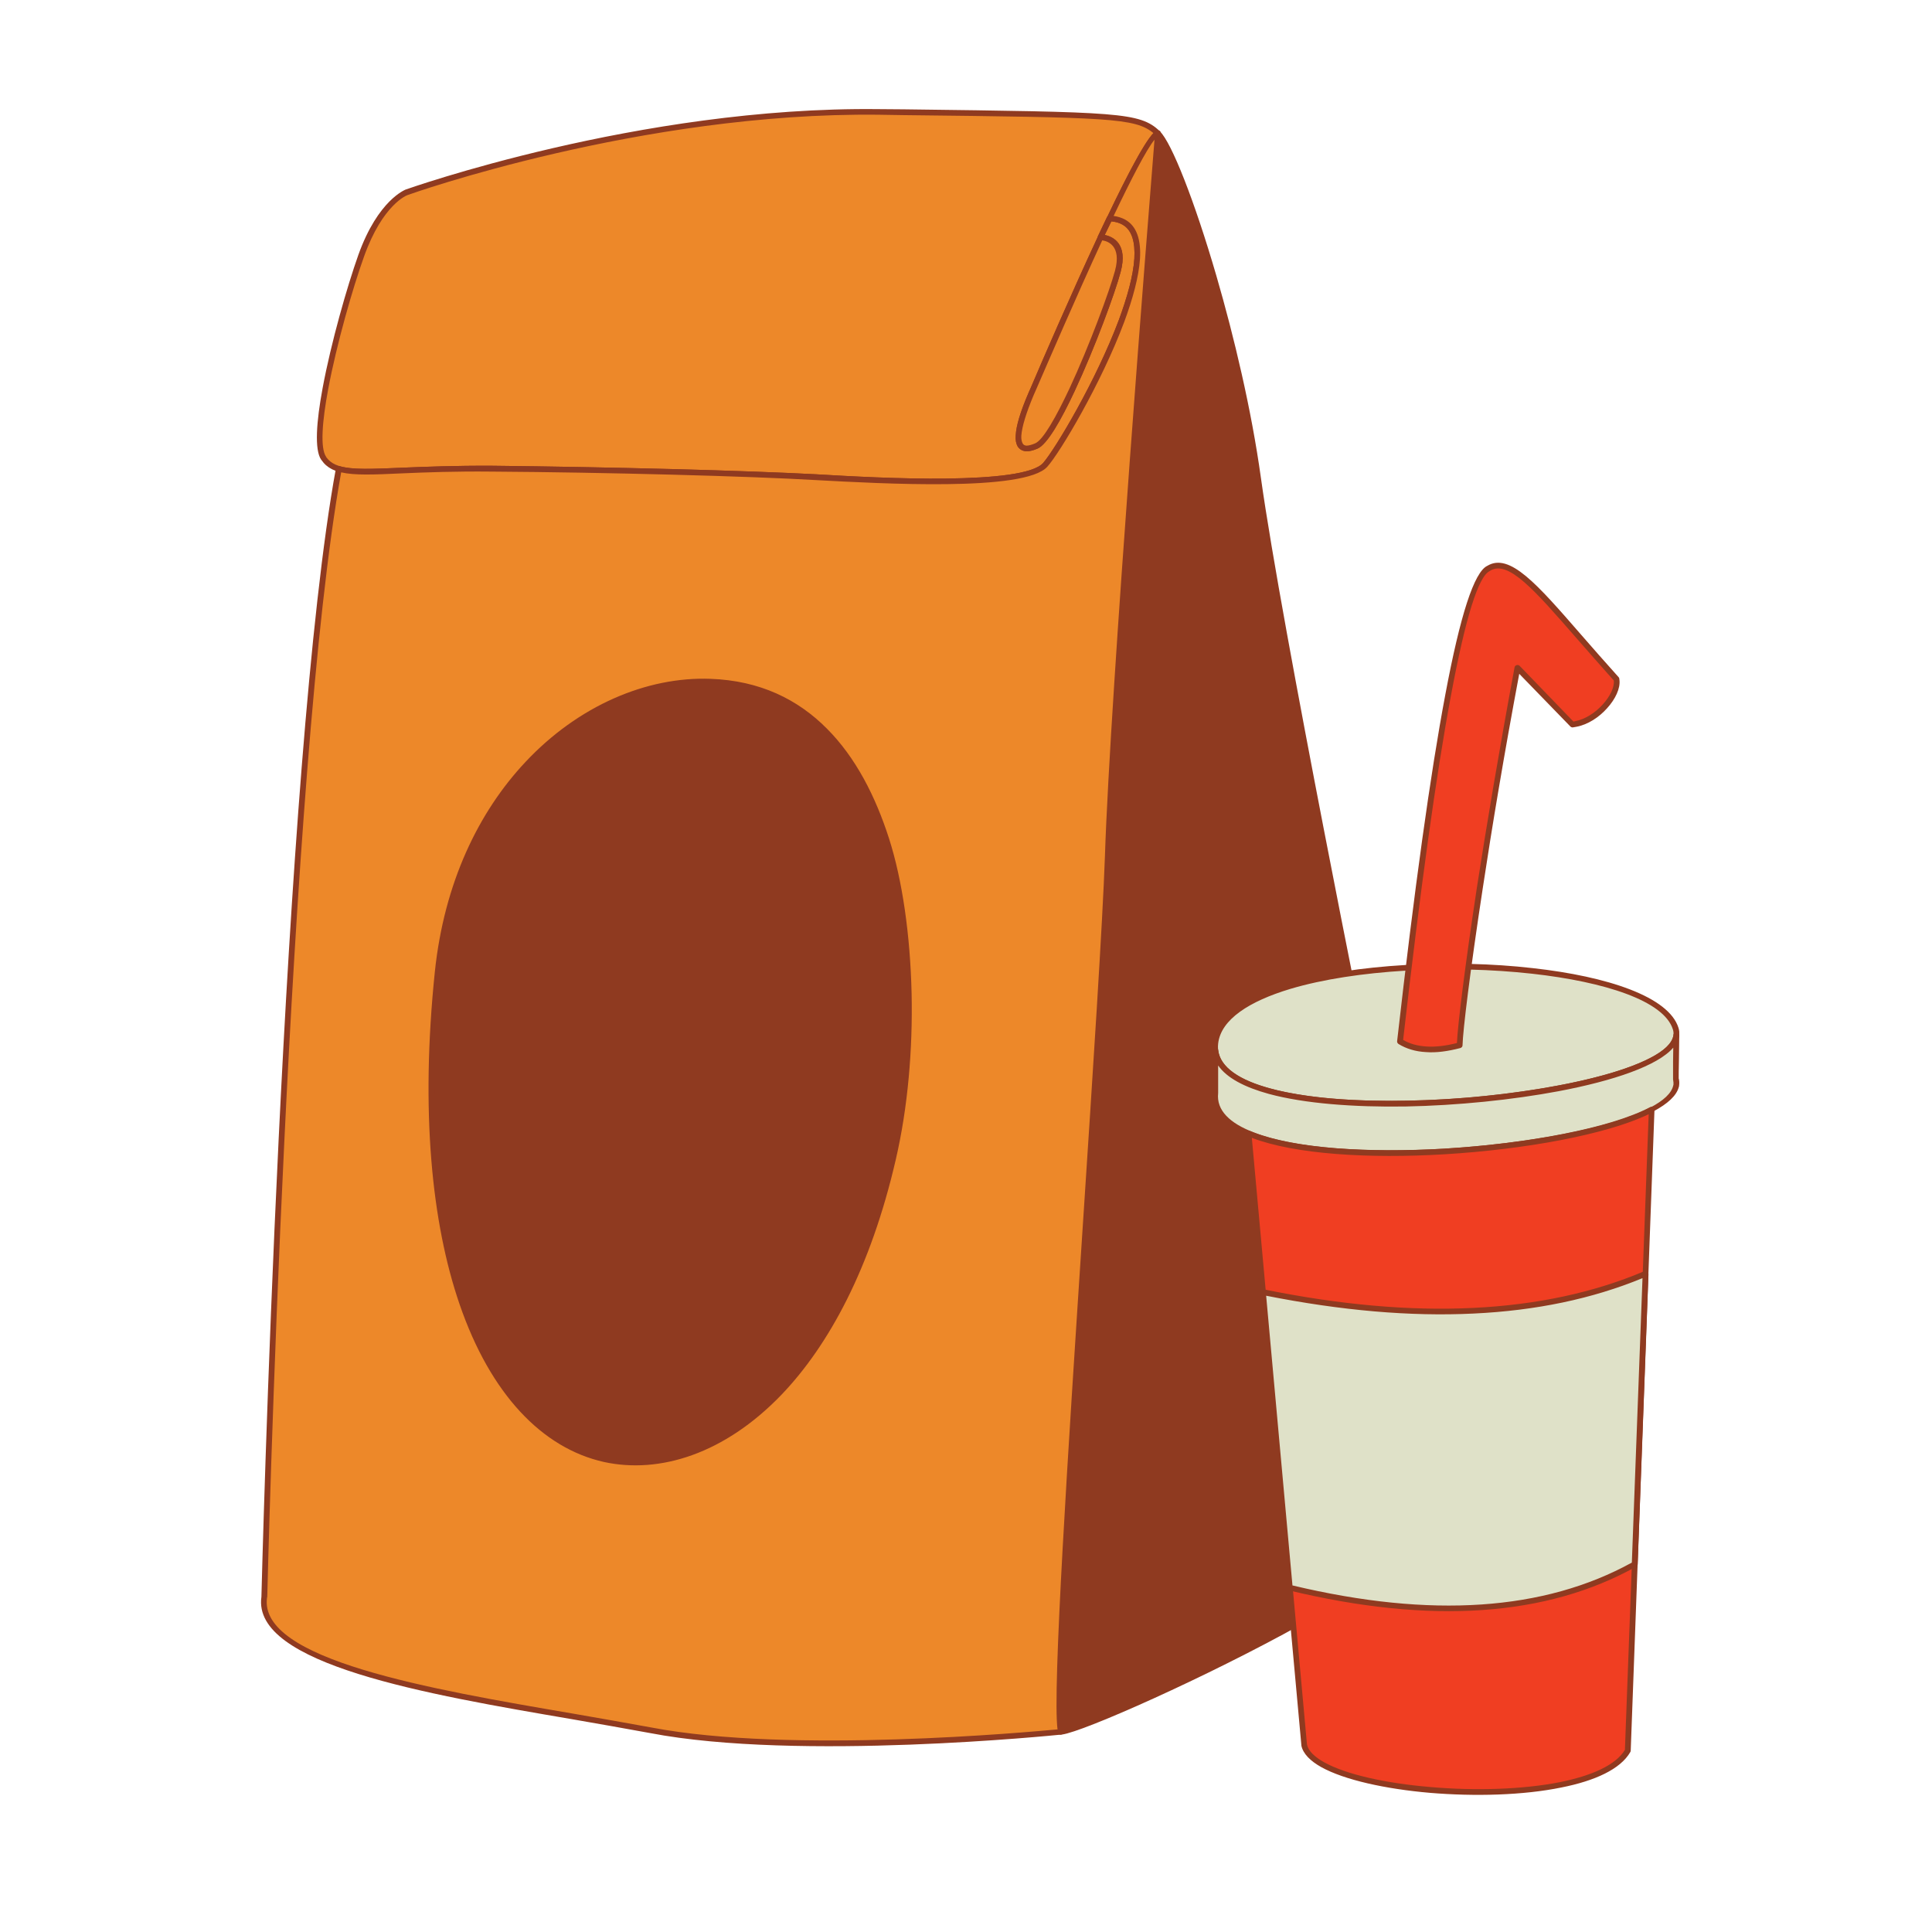 <svg xmlns="http://www.w3.org/2000/svg" xmlns:xlink="http://www.w3.org/1999/xlink" width="52" zoomAndPan="magnify" viewBox="0 0 39 39" height="52" preserveAspectRatio="xMidYMid meet" version="1.0"><defs><clipPath id="188b43cf52"><path d="M 21 2.145 L 29 2.145 L 29 35 L 21 35 Z M 21 2.145 " clip-rule="nonzero"/></clipPath><clipPath id="0e48a6adef"><path d="M 21 2.145 L 29 2.145 L 29 36 L 21 36 Z M 21 2.145 " clip-rule="nonzero"/></clipPath><clipPath id="cb53f82cd8"><path d="M 6 2.145 L 24 2.145 L 24 10 L 6 10 Z M 6 2.145 " clip-rule="nonzero"/></clipPath><clipPath id="43bd507fec"><path d="M 5.047 2.145 L 24 2.145 L 24 36 L 5.047 36 Z M 5.047 2.145 " clip-rule="nonzero"/></clipPath><clipPath id="933ad755ee"><path d="M 24.438 19.438 L 33.898 19.438 L 33.898 22.34 L 24.438 22.34 Z M 24.438 19.438 " clip-rule="nonzero"/></clipPath><clipPath id="6815b0c58e"><path d="M 24.438 20.844 L 33.898 20.844 L 33.898 23.371 L 24.438 23.371 Z M 24.438 20.844 " clip-rule="nonzero"/></clipPath><clipPath id="561bd2fc06"><path d="M 25 22 L 34 22 L 34 36.645 L 25 36.645 Z M 25 22 " clip-rule="nonzero"/></clipPath><clipPath id="5864de37db"><path d="M 25.105 22.246 L 33.402 22.246 L 33.402 36.23 L 25.105 36.23 Z M 25.105 22.246 " clip-rule="nonzero"/></clipPath></defs><g clip-path="url(#188b43cf52)"><path fill="#8f3a20" d="M 23.371 2.688 C 23.781 3.07 24.965 6.594 25.395 9.652 C 25.82 12.707 27.609 21.531 27.609 21.531 C 27.609 21.531 29.129 30.09 28.543 31.121 C 27.961 32.152 21.664 35.082 21.406 34.961 C 21.152 34.84 22.246 20.75 22.359 17.273 C 22.477 13.797 23.371 2.688 23.371 2.688 " fill-opacity="1" fill-rule="evenodd"/></g><g clip-path="url(#0e48a6adef)"><path fill="#8f3a20" d="M 24.445 5.602 C 24.059 4.27 23.656 3.211 23.418 2.84 C 23.312 4.16 22.527 14.031 22.418 17.273 C 22.375 18.645 22.176 21.645 21.973 24.793 C 21.652 29.645 21.312 34.852 21.434 34.91 C 21.578 34.977 23.895 33.941 25.848 32.891 C 27.141 32.195 28.266 31.492 28.492 31.094 C 29.062 30.086 27.578 21.676 27.555 21.543 C 27.547 21.52 25.766 12.719 25.336 9.66 C 25.145 8.293 24.801 6.832 24.445 5.602 Z M 23.414 2.652 C 23.648 2.875 24.113 4.051 24.555 5.57 C 24.914 6.805 25.262 8.27 25.453 9.645 C 25.879 12.695 27.664 21.496 27.668 21.52 L 27.668 21.523 C 27.688 21.641 29.184 30.105 28.594 31.148 C 28.355 31.57 27.211 32.285 25.902 32.992 C 23.922 34.059 21.547 35.09 21.383 35.012 C 21.191 34.922 21.535 29.676 21.855 24.785 C 22.062 21.633 22.258 18.633 22.305 17.27 C 22.418 13.789 23.312 2.719 23.312 2.684 C 23.316 2.652 23.344 2.629 23.375 2.633 C 23.391 2.633 23.406 2.641 23.414 2.652 " fill-opacity="1" fill-rule="evenodd"/></g><g clip-path="url(#cb53f82cd8)"><path fill="#ed8829" d="M 23.371 2.688 C 22.965 2.309 22.555 2.316 17.734 2.262 C 12.91 2.203 8.207 3.883 8.207 3.883 C 8.207 3.883 7.68 4.074 7.293 5.164 C 6.902 6.25 6.223 8.793 6.531 9.25 C 6.844 9.711 7.66 9.441 9.938 9.461 C 12.211 9.48 15.148 9.555 16.469 9.633 C 17.793 9.711 20.668 9.863 21.098 9.383 C 21.566 8.859 24.055 4.469 22.395 4.41 L 22.215 4.789 C 22.215 4.789 22.75 4.789 22.566 5.477 C 22.379 6.164 21.359 8.812 20.922 9.004 C 20.484 9.195 20.438 8.832 20.816 7.953 C 21.195 7.074 23.031 2.785 23.371 2.688 " fill-opacity="1" fill-rule="evenodd"/><path fill="#8f3a20" d="M 22.508 5.465 C 22.398 5.871 21.992 6.977 21.59 7.84 C 21.32 8.414 21.059 8.879 20.898 8.949 C 20.824 8.98 20.766 8.996 20.719 8.996 C 20.684 8.992 20.66 8.98 20.645 8.953 C 20.625 8.918 20.613 8.867 20.617 8.797 C 20.629 8.617 20.711 8.344 20.867 7.973 L 20.914 7.867 C 21.152 7.32 21.715 6.012 22.25 4.852 C 22.355 4.867 22.645 4.953 22.508 5.465 Z M 18.246 2.207 C 22.598 2.262 23 2.266 23.41 2.645 C 23.418 2.652 23.426 2.664 23.43 2.672 C 23.438 2.703 23.418 2.734 23.387 2.746 C 23.262 2.781 22.898 3.477 22.48 4.359 C 22.566 4.371 22.641 4.395 22.707 4.43 C 22.953 4.562 23.035 4.852 23.012 5.227 C 22.988 5.586 22.867 6.031 22.695 6.496 C 22.23 7.742 21.395 9.141 21.141 9.422 C 20.914 9.676 20.07 9.762 19.117 9.773 C 18.18 9.785 17.129 9.727 16.465 9.691 C 15.809 9.652 14.75 9.613 13.578 9.582 C 12.387 9.551 11.078 9.527 9.934 9.52 C 9.184 9.512 8.594 9.535 8.125 9.555 C 7.16 9.598 6.715 9.617 6.488 9.285 L 6.484 9.281 C 6.344 9.078 6.387 8.508 6.512 7.836 C 6.684 6.91 7.008 5.781 7.234 5.145 C 7.633 4.031 8.184 3.832 8.184 3.828 C 8.199 3.824 12.902 2.145 17.734 2.203 Z M 23.285 2.688 C 22.914 2.379 22.379 2.371 18.242 2.324 L 17.73 2.316 C 12.941 2.262 8.277 3.918 8.227 3.938 C 8.223 3.938 7.727 4.117 7.348 5.18 C 7.121 5.812 6.797 6.938 6.625 7.855 C 6.504 8.5 6.461 9.043 6.582 9.219 L 6.582 9.223 C 6.773 9.5 7.199 9.48 8.121 9.441 C 8.59 9.422 9.18 9.398 9.938 9.402 C 11.082 9.414 12.391 9.438 13.578 9.469 C 14.758 9.5 15.816 9.539 16.473 9.574 C 17.133 9.613 18.184 9.672 19.117 9.66 C 20.043 9.648 20.852 9.57 21.055 9.348 C 21.301 9.066 22.125 7.688 22.586 6.457 C 22.754 6 22.875 5.57 22.898 5.223 C 22.918 4.891 22.852 4.637 22.652 4.531 C 22.59 4.496 22.52 4.477 22.434 4.469 L 22.301 4.742 C 22.461 4.777 22.777 4.914 22.621 5.492 C 22.512 5.906 22.102 7.02 21.695 7.891 C 21.418 8.484 21.137 8.973 20.945 9.055 C 20.855 9.094 20.777 9.113 20.715 9.109 C 20.637 9.105 20.582 9.07 20.543 9.012 C 20.512 8.957 20.496 8.883 20.504 8.789 C 20.512 8.598 20.598 8.312 20.762 7.93 L 20.809 7.824 C 21.043 7.273 21.613 5.957 22.156 4.789 C 22.156 4.781 22.16 4.773 22.164 4.766 L 22.344 4.387 C 22.344 4.383 22.348 4.375 22.355 4.371 C 22.742 3.559 23.098 2.879 23.285 2.688 " fill-opacity="1" fill-rule="evenodd"/></g><g clip-path="url(#43bd507fec)"><path fill="#ed8829" d="M 5.336 32.238 C 5.336 32.238 5.754 15.391 6.84 9.465 C 7.297 9.602 8.184 9.445 9.938 9.461 C 12.211 9.48 15.148 9.555 16.469 9.633 C 17.793 9.711 20.668 9.863 21.098 9.383 C 21.566 8.859 24.055 4.469 22.395 4.41 L 22.215 4.789 C 22.215 4.789 22.75 4.789 22.566 5.477 C 22.379 6.164 21.359 8.812 20.922 9.004 C 20.484 9.195 20.438 8.832 20.816 7.953 C 21.195 7.074 23.031 2.785 23.371 2.688 C 23.371 2.688 22.477 13.797 22.359 17.273 C 22.246 20.75 21.152 34.84 21.406 34.961 C 21.406 34.961 16.125 35.5 13.133 34.93 C 10.137 34.355 5.102 33.805 5.336 32.238 " fill-opacity="1" fill-rule="evenodd"/><path fill="#8f3a20" d="M 22.508 5.465 C 22.645 4.953 22.355 4.867 22.25 4.852 C 21.715 6.012 21.152 7.32 20.914 7.867 L 20.867 7.973 C 20.711 8.344 20.629 8.617 20.617 8.797 C 20.613 8.867 20.625 8.918 20.645 8.953 C 20.66 8.98 20.684 8.992 20.719 8.996 C 20.766 8.996 20.824 8.98 20.898 8.949 C 21.059 8.879 21.32 8.414 21.59 7.84 C 21.992 6.977 22.398 5.871 22.508 5.465 Z M 6.887 9.535 C 5.812 15.488 5.398 32.062 5.395 32.234 L 5.391 32.246 C 5.207 33.504 8.68 34.098 11.559 34.59 C 12.121 34.688 12.656 34.781 13.145 34.871 C 15.961 35.41 20.793 34.961 21.348 34.91 C 21.242 34.145 21.559 29.312 21.855 24.785 C 22.062 21.633 22.258 18.633 22.305 17.27 C 22.41 14.012 23.203 4.09 23.305 2.82 C 23.137 3.027 22.828 3.629 22.48 4.359 C 22.566 4.371 22.641 4.395 22.707 4.43 C 22.953 4.562 23.035 4.852 23.012 5.227 C 22.988 5.586 22.867 6.031 22.695 6.496 C 22.23 7.742 21.395 9.141 21.141 9.422 C 20.914 9.676 20.07 9.762 19.117 9.773 C 18.18 9.785 17.129 9.727 16.465 9.691 C 15.809 9.652 14.75 9.613 13.578 9.582 C 12.387 9.551 11.078 9.527 9.934 9.52 C 9.184 9.512 8.594 9.535 8.125 9.555 C 7.543 9.582 7.156 9.598 6.887 9.535 Z M 5.277 32.234 C 5.281 32.07 5.699 15.367 6.781 9.453 C 6.789 9.422 6.816 9.402 6.848 9.406 L 6.855 9.41 C 7.109 9.484 7.504 9.469 8.121 9.441 C 8.59 9.422 9.184 9.398 9.938 9.402 C 11.082 9.414 12.391 9.438 13.578 9.469 C 14.758 9.5 15.816 9.539 16.473 9.574 C 17.133 9.613 18.184 9.672 19.117 9.66 C 20.043 9.648 20.852 9.57 21.055 9.348 C 21.301 9.066 22.125 7.688 22.586 6.457 C 22.754 6 22.875 5.57 22.898 5.223 C 22.918 4.891 22.852 4.637 22.652 4.531 C 22.59 4.496 22.52 4.477 22.434 4.469 L 22.301 4.742 C 22.461 4.777 22.777 4.914 22.621 5.492 C 22.512 5.906 22.102 7.02 21.695 7.891 C 21.418 8.484 21.137 8.973 20.945 9.055 C 20.855 9.094 20.777 9.113 20.715 9.109 C 20.637 9.105 20.582 9.07 20.543 9.012 C 20.512 8.957 20.496 8.883 20.504 8.789 C 20.512 8.598 20.598 8.312 20.762 7.93 L 20.809 7.824 C 21.043 7.273 21.613 5.957 22.156 4.789 C 22.156 4.781 22.16 4.773 22.164 4.766 L 22.344 4.387 C 22.344 4.383 22.348 4.375 22.355 4.371 C 22.801 3.434 23.203 2.676 23.355 2.633 C 23.387 2.625 23.418 2.645 23.43 2.672 C 23.43 2.68 23.43 2.688 23.43 2.695 C 23.426 2.727 22.535 13.805 22.418 17.273 C 22.375 18.645 22.176 21.645 21.973 24.793 C 21.652 29.645 21.312 34.852 21.434 34.91 C 21.461 34.922 21.473 34.957 21.461 34.984 C 21.453 35.004 21.434 35.016 21.414 35.016 C 21.348 35.023 16.109 35.559 13.121 34.984 C 12.637 34.895 12.102 34.801 11.539 34.703 C 8.613 34.203 5.082 33.598 5.277 32.234 " fill-opacity="1" fill-rule="evenodd"/></g><path fill="#8f3a20" d="M 14.336 13.762 C 11.957 13.676 9.23 15.793 8.836 19.629 C 8.234 25.492 9.867 28.938 12.203 29.453 C 14.258 29.906 16.934 28.117 18.027 23.398 C 18.527 21.234 18.414 18.559 17.891 16.941 C 17.348 15.262 16.312 13.828 14.336 13.762 " fill-opacity="1" fill-rule="evenodd"/><path fill="#8f3a20" d="M 10.602 15.387 C 11.672 14.242 13.059 13.656 14.34 13.703 C 15.344 13.738 16.109 14.121 16.691 14.707 C 17.273 15.289 17.672 16.074 17.945 16.922 C 18.215 17.762 18.375 18.875 18.402 20.059 C 18.426 21.176 18.328 22.352 18.082 23.41 C 17.578 25.594 16.734 27.156 15.77 28.16 C 14.629 29.344 13.32 29.758 12.191 29.512 C 10.949 29.234 9.902 28.148 9.277 26.328 C 8.711 24.68 8.488 22.426 8.777 19.625 C 8.965 17.816 9.664 16.387 10.602 15.387 Z M 14.336 13.816 C 13.086 13.773 11.734 14.348 10.688 15.465 C 9.766 16.449 9.078 17.855 8.895 19.637 C 8.605 22.422 8.828 24.656 9.387 26.289 C 9.996 28.074 11.012 29.133 12.219 29.398 C 13.305 29.637 14.574 29.234 15.684 28.082 C 16.637 27.09 17.469 25.547 17.969 23.383 C 18.211 22.336 18.309 21.168 18.285 20.059 C 18.262 18.891 18.102 17.785 17.832 16.957 C 17.566 16.125 17.176 15.355 16.609 14.785 C 16.047 14.219 15.309 13.852 14.336 13.816 " fill-opacity="1" fill-rule="evenodd"/><path fill="#dfe1c8" d="M 24.531 21.062 C 24.289 23.156 34.273 22.211 33.828 20.766 C 33.301 19.074 24.77 19.012 24.531 21.062 " fill-opacity="1" fill-rule="evenodd"/><g clip-path="url(#933ad755ee)"><path fill="#8f3a20" d="M 26.625 22.266 C 25.32 22.121 24.395 21.742 24.473 21.055 C 24.535 20.512 25.141 20.113 26.016 19.852 C 26.68 19.652 27.504 19.531 28.367 19.48 C 29.227 19.43 30.125 19.449 30.941 19.543 C 32.453 19.711 33.688 20.121 33.883 20.75 C 34.004 21.148 33.453 21.5 32.555 21.77 C 31.785 22 30.758 22.176 29.695 22.266 C 28.633 22.359 27.535 22.367 26.625 22.266 Z M 24.59 21.066 C 24.52 21.676 25.398 22.012 26.637 22.152 C 27.539 22.25 28.629 22.242 29.688 22.152 C 30.742 22.059 31.762 21.887 32.523 21.66 C 33.352 21.41 33.871 21.105 33.77 20.781 C 33.59 20.203 32.398 19.82 30.93 19.656 C 30.117 19.566 29.227 19.543 28.371 19.594 C 27.52 19.645 26.707 19.766 26.051 19.961 C 25.219 20.211 24.645 20.578 24.59 21.066 " fill-opacity="1" fill-rule="evenodd"/></g><path fill="#dfe1c8" d="M 24.531 22.059 C 24.297 24.074 33.551 23.273 33.832 21.922 C 33.836 21.926 33.836 21.922 33.836 21.898 C 33.84 21.895 33.84 21.891 33.84 21.891 L 33.84 21.855 C 33.84 21.832 33.836 21.805 33.828 21.777 C 33.828 21.617 33.832 21.324 33.84 20.902 C 33.66 22.238 24.707 23.055 24.531 21.191 L 24.531 22.059 " fill-opacity="1" fill-rule="evenodd"/><g clip-path="url(#6815b0c58e)"><path fill="#8f3a20" d="M 25.266 22.965 C 24.734 22.762 24.43 22.465 24.473 22.055 L 24.473 21.191 C 24.473 21.164 24.496 21.137 24.527 21.137 C 24.559 21.133 24.586 21.156 24.59 21.188 C 24.625 21.547 25.027 21.805 25.645 21.973 C 26.352 22.164 27.336 22.238 28.375 22.219 C 29.414 22.203 30.508 22.09 31.445 21.914 C 32.746 21.668 33.727 21.305 33.781 20.895 L 33.781 20.883 C 33.793 20.855 33.816 20.84 33.844 20.844 C 33.875 20.848 33.898 20.871 33.898 20.902 L 33.891 21.438 C 33.887 21.582 33.887 21.691 33.887 21.77 C 33.891 21.785 33.895 21.797 33.895 21.809 L 33.898 21.84 C 33.898 21.848 33.898 21.855 33.898 21.859 C 33.898 21.875 33.898 21.891 33.895 21.906 C 33.895 21.918 33.895 21.926 33.891 21.934 L 33.891 21.941 C 33.887 21.945 33.887 21.945 33.887 21.949 C 33.703 22.629 31.418 23.168 29.148 23.301 C 28.395 23.344 27.645 23.348 26.973 23.293 C 26.301 23.242 25.703 23.137 25.266 22.965 Z M 24.59 22.066 C 24.551 22.414 24.828 22.676 25.309 22.859 C 25.734 23.023 26.32 23.129 26.984 23.18 C 27.648 23.23 28.395 23.23 29.141 23.188 C 31.387 23.055 33.645 22.543 33.777 21.91 L 33.781 21.898 L 33.781 21.855 C 33.781 21.848 33.781 21.836 33.777 21.824 C 33.777 21.812 33.777 21.801 33.773 21.793 C 33.773 21.785 33.773 21.781 33.773 21.777 C 33.773 21.699 33.773 21.582 33.773 21.438 L 33.777 21.148 C 33.465 21.512 32.578 21.816 31.465 22.027 C 30.527 22.203 29.422 22.316 28.375 22.336 C 27.328 22.352 26.332 22.277 25.613 22.082 C 25.129 21.949 24.766 21.762 24.59 21.508 L 24.59 22.066 " fill-opacity="1" fill-rule="evenodd"/></g><path fill="#f03e22" d="M 30.633 13.48 C 29.883 17.473 29.48 20.578 29.465 21.102 C 28.965 21.234 28.562 21.211 28.262 21.023 C 28.957 14.883 29.555 11.699 30.051 11.473 C 30.562 11.156 31.289 12.23 32.629 13.707 C 32.691 14.02 32.23 14.578 31.742 14.625 C 31.004 13.863 30.633 13.48 30.633 13.48 " fill-opacity="1" fill-rule="evenodd"/><path fill="#8f3a20" d="M 29.816 17.898 C 30.008 16.664 30.262 15.148 30.574 13.469 C 30.578 13.457 30.582 13.445 30.594 13.438 C 30.617 13.418 30.652 13.418 30.676 13.441 L 31.762 14.566 L 31.793 14.559 C 32.004 14.52 32.207 14.383 32.355 14.219 C 32.5 14.059 32.59 13.875 32.578 13.738 L 32.574 13.734 C 32.305 13.434 32.055 13.145 31.824 12.883 C 30.973 11.906 30.445 11.301 30.082 11.52 L 30.074 11.527 C 29.844 11.629 29.582 12.469 29.289 14.043 C 28.992 15.625 28.672 17.941 28.324 20.992 C 28.457 21.07 28.613 21.113 28.793 21.125 C 28.977 21.137 29.18 21.113 29.41 21.055 C 29.426 20.695 29.566 19.543 29.816 17.898 Z M 30.668 13.602 C 30.363 15.227 30.117 16.703 29.934 17.914 C 29.672 19.629 29.531 20.801 29.523 21.102 C 29.523 21.129 29.504 21.148 29.48 21.156 C 29.223 21.223 28.992 21.254 28.785 21.238 C 28.574 21.227 28.391 21.172 28.23 21.074 C 28.211 21.059 28.199 21.039 28.203 21.016 C 28.551 17.945 28.875 15.613 29.176 14.02 C 29.477 12.414 29.758 11.547 30.023 11.422 C 30.473 11.152 31.023 11.785 31.914 12.809 C 32.141 13.07 32.395 13.359 32.676 13.672 C 32.684 13.68 32.688 13.691 32.688 13.703 L 32.691 13.727 C 32.711 13.895 32.609 14.113 32.441 14.297 C 32.281 14.477 32.055 14.629 31.816 14.672 C 31.793 14.676 31.77 14.68 31.746 14.684 C 31.727 14.684 31.711 14.676 31.699 14.664 L 30.668 13.602 " fill-opacity="1" fill-rule="evenodd"/><g clip-path="url(#561bd2fc06)"><path fill="#f03e22" d="M 25.203 22.879 L 26.324 35.227 C 26.547 36.277 32.109 36.641 32.859 35.34 L 33.34 22.398 C 31.781 23.219 26.984 23.637 25.203 22.879 " fill-opacity="1" fill-rule="evenodd"/></g><g clip-path="url(#5864de37db)"><path fill="#8f3a20" d="M 26.27 35.23 L 25.145 22.883 C 25.145 22.875 25.148 22.863 25.152 22.855 C 25.164 22.828 25.199 22.812 25.227 22.828 C 26.07 23.188 27.609 23.277 29.152 23.188 C 30.828 23.086 32.508 22.773 33.312 22.348 C 33.32 22.344 33.332 22.34 33.344 22.34 C 33.375 22.344 33.402 22.367 33.398 22.398 L 32.918 35.344 C 32.918 35.352 32.914 35.359 32.91 35.367 C 32.711 35.715 32.191 35.949 31.523 36.082 C 30.746 36.242 29.766 36.266 28.867 36.191 C 27.965 36.113 27.137 35.93 26.672 35.672 C 26.449 35.547 26.305 35.402 26.27 35.238 Z M 25.27 22.969 L 26.383 35.215 C 26.41 35.344 26.535 35.465 26.73 35.574 C 27.18 35.824 27.988 36 28.879 36.074 C 29.77 36.152 30.738 36.125 31.5 35.973 C 32.129 35.844 32.613 35.633 32.801 35.324 L 33.281 22.492 C 32.43 22.902 30.789 23.203 29.156 23.301 C 27.652 23.391 26.148 23.305 25.27 22.969 " fill-opacity="1" fill-rule="evenodd"/></g><path fill="#dfe1c8" d="M 26.039 32.051 C 25.676 28.074 25.496 26.086 25.496 26.086 C 28.582 26.707 31.156 26.586 33.219 25.715 C 33.074 29.621 33 31.578 33 31.578 C 31.203 32.578 28.883 32.734 26.039 32.051 " fill-opacity="1" fill-rule="evenodd"/><path fill="#8f3a20" d="M 25.559 26.156 L 26.09 32.004 C 28.891 32.672 31.172 32.516 32.941 31.543 L 33.156 25.801 C 32.141 26.219 31.004 26.457 29.742 26.516 C 28.473 26.578 27.078 26.457 25.559 26.156 Z M 25.98 32.055 L 25.438 26.09 C 25.434 26.059 25.457 26.031 25.492 26.027 C 25.496 26.027 25.5 26.027 25.508 26.027 C 27.043 26.34 28.457 26.465 29.738 26.402 C 31.02 26.34 32.172 26.094 33.195 25.66 C 33.223 25.648 33.258 25.66 33.27 25.691 C 33.273 25.699 33.277 25.711 33.277 25.719 L 33.059 31.578 C 33.059 31.602 33.047 31.617 33.027 31.625 C 31.219 32.633 28.883 32.793 26.023 32.105 C 26 32.102 25.98 32.078 25.98 32.055 " fill-opacity="1" fill-rule="evenodd"/></svg>